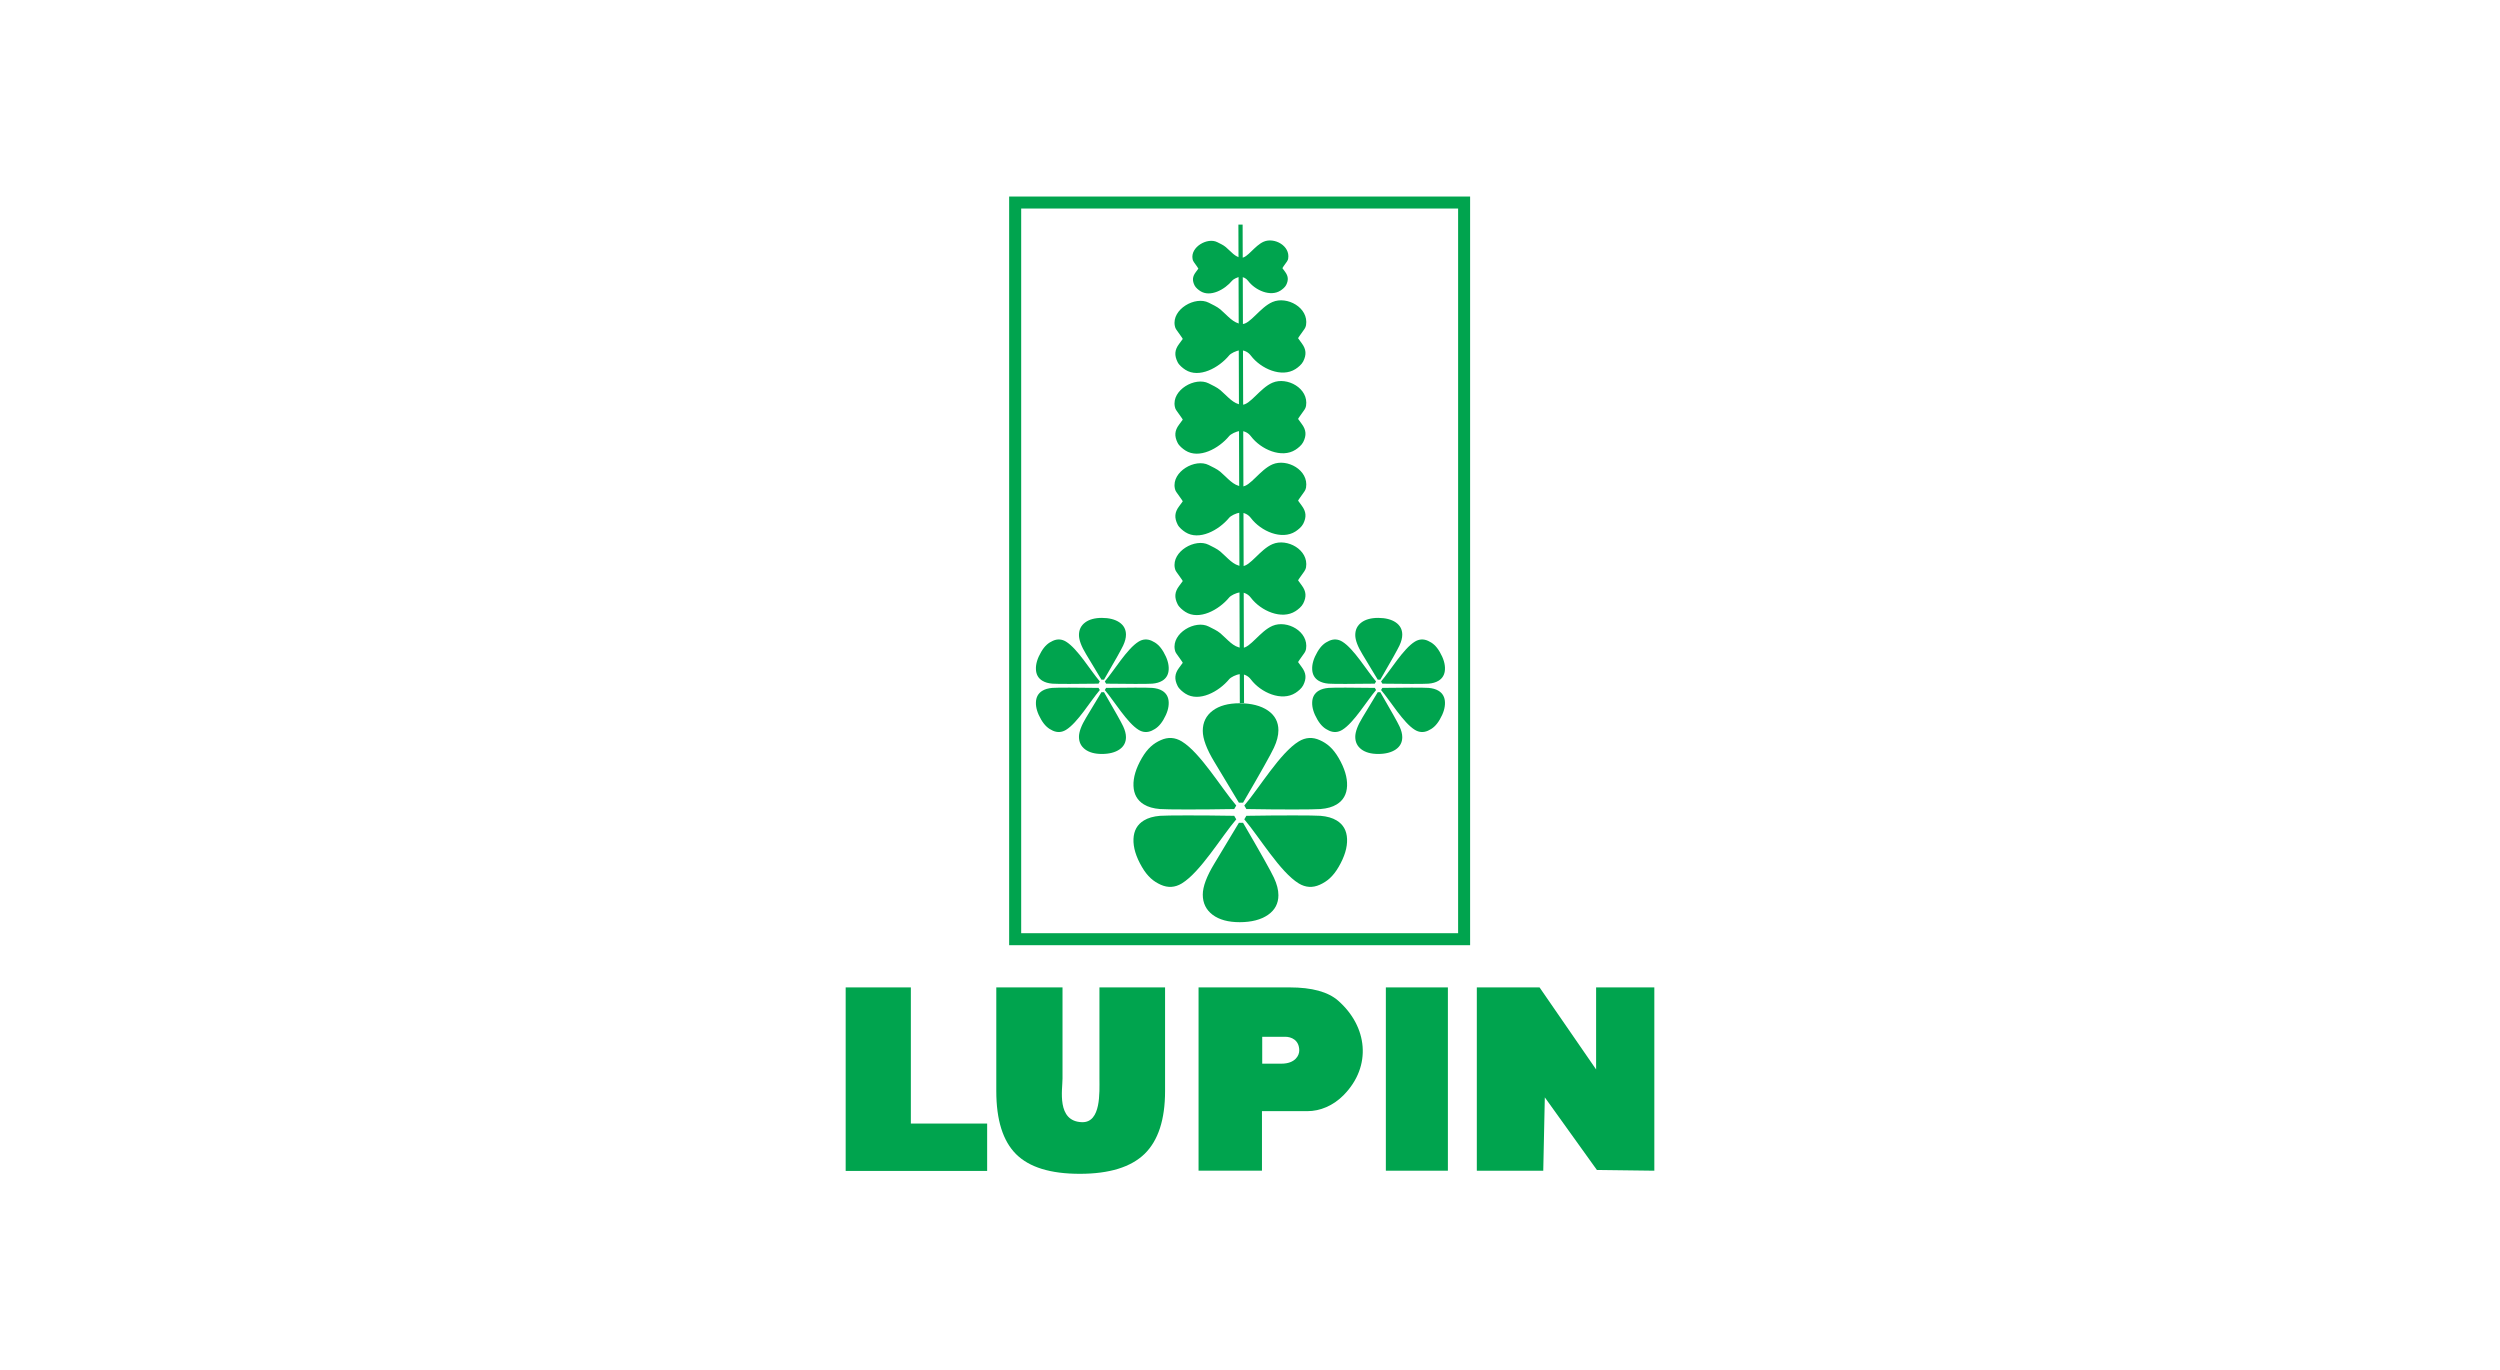 <?xml version="1.0" encoding="UTF-8"?>
<svg id="Layer_1" data-name="Layer 1" xmlns="http://www.w3.org/2000/svg" viewBox="0 0 675 370">
  <defs>
    <style>
      .cls-1, .cls-2 {
        fill: #00a44e;
      }

      .cls-1, .cls-2, .cls-3 {
        stroke-width: 0px;
      }

      .cls-2 {
        fill-rule: evenodd;
      }

      .cls-3 {
        fill: #fff;
      }
    </style>
  </defs>
  <rect class="cls-3" y="0" width="675" height="370"/>
  <g>
    <path class="cls-1" d="M396.93,255.21h-124.46V53.07h124.46v202.14ZM275.72,251.97h117.97V56.31h-117.97v195.66Z"/>
    <path class="cls-2" d="M335.62,216.72h-1.12l-6.63-11.02c-2.07-3.42-3.12-6.21-3.12-8.37,0-2.3.89-4.11,2.67-5.45,1.76-1.33,4.2-2,7.3-2s5.73.66,7.63,1.97c1.88,1.3,2.82,3.08,2.82,5.32,0,1.42-.4,2.98-1.2,4.7-.8,1.73-3.57,6.68-8.34,14.85h0Z"/>
    <path class="cls-2" d="M335.62,222.16h-1.12l-6.63,11.02c-2.07,3.41-3.12,6.21-3.12,8.37,0,2.29.89,4.11,2.67,5.45,1.76,1.32,4.2,1.99,7.3,1.99s5.73-.65,7.63-1.97c1.88-1.3,2.82-3.07,2.82-5.32,0-1.42-.4-2.98-1.2-4.7-.8-1.72-3.57-6.67-8.34-14.84h0Z"/>
    <path class="cls-2" d="M336.52,220.26l-.56.96c4.09,4.8,9.69,14.26,14.71,17.31,1.83,1.11,3.72,1.23,5.68.35,1.94-.88,3.53-2.15,5.09-4.82,1.6-2.75,2.36-5.26,2.27-7.53-.09-2.26-1.03-3.93-2.82-5.01-1.13-.69-2.57-1.1-4.35-1.25-1.77-.14-11.12-.15-20.03,0h0Z"/>
    <path class="cls-2" d="M336.52,218.45l-.56-.96c4.09-4.79,9.69-14.25,14.71-17.31,1.83-1.11,3.72-1.23,5.68-.34,1.94.87,3.53,2.15,5.09,4.82,1.6,2.75,2.36,5.26,2.27,7.53-.09,2.25-1.03,3.93-2.82,5.01-1.13.69-2.57,1.1-4.35,1.24-1.77.15-11.12.16-20.03,0h0Z"/>
    <path class="cls-2" d="M333.23,220.26l.56.96c-4.09,4.8-9.69,14.26-14.71,17.31-1.83,1.11-3.72,1.23-5.68.35-1.94-.88-3.53-2.15-5.09-4.82-1.6-2.75-2.36-5.26-2.27-7.53.09-2.26,1.03-3.93,2.82-5.01,1.13-.69,2.57-1.1,4.35-1.25,1.77-.14,11.12-.15,20.03,0h0Z"/>
    <path class="cls-2" d="M333.23,218.45l.56-.96c-4.09-4.79-9.69-14.25-14.71-17.31-1.83-1.11-3.72-1.23-5.68-.34-1.94.87-3.53,2.15-5.09,4.82-1.6,2.75-2.36,5.26-2.27,7.53.09,2.25,1.03,3.93,2.82,5.01,1.13.69,2.57,1.1,4.35,1.24,1.77.15,11.12.16,20.03,0h0Z"/>
    <path class="cls-2" d="M372.68,183.51h-.69l-4.13-6.85c-1.29-2.12-1.94-3.86-1.94-5.2,0-1.43.55-2.56,1.66-3.39,1.09-.82,2.61-1.24,4.54-1.24s3.56.41,4.74,1.22c1.17.81,1.75,1.92,1.75,3.31,0,.88-.25,1.85-.75,2.92-.5,1.07-2.22,4.15-5.18,9.23h0Z"/>
    <path class="cls-2" d="M372.68,186.89h-.69l-4.13,6.85c-1.29,2.12-1.94,3.86-1.94,5.2,0,1.43.55,2.56,1.66,3.39,1.09.82,2.61,1.24,4.54,1.24s3.56-.41,4.74-1.22c1.17-.81,1.75-1.92,1.75-3.31,0-.88-.25-1.85-.75-2.92-.5-1.08-2.22-4.15-5.18-9.23h0Z"/>
    <path class="cls-2" d="M373.24,185.72l-.35.59c2.54,2.98,6.02,8.86,9.14,10.76,1.14.69,2.32.76,3.53.22,1.21-.55,2.2-1.34,3.17-3,1-1.7,1.47-3.27,1.41-4.68-.05-1.4-.64-2.44-1.75-3.11-.71-.43-1.6-.68-2.7-.77-1.1-.09-6.92-.1-12.45,0h0Z"/>
    <path class="cls-2" d="M373.24,184.59l-.35-.6c2.54-2.97,6.02-8.86,9.14-10.76,1.14-.69,2.32-.76,3.53-.21,1.21.54,2.2,1.33,3.17,3,1,1.71,1.47,3.27,1.41,4.68-.05,1.4-.64,2.44-1.75,3.11-.71.43-1.6.69-2.7.78-1.1.09-6.92.09-12.45,0h0Z"/>
    <path class="cls-2" d="M371.19,185.72l.35.59c-2.54,2.98-6.02,8.86-9.14,10.76-1.14.69-2.32.76-3.53.22-1.21-.55-2.2-1.34-3.17-3-1-1.7-1.47-3.27-1.41-4.68.05-1.4.64-2.44,1.75-3.11.71-.43,1.6-.68,2.7-.77,1.1-.09,6.92-.1,12.45,0h0Z"/>
    <path class="cls-2" d="M371.19,184.59l.35-.6c-2.54-2.97-6.02-8.86-9.14-10.76-1.14-.69-2.32-.76-3.53-.21-1.21.54-2.2,1.33-3.17,3-1,1.71-1.47,3.27-1.41,4.68.05,1.4.64,2.44,1.75,3.11.71.43,1.6.69,2.7.78,1.1.09,6.92.09,12.45,0h0Z"/>
    <path class="cls-2" d="M298.08,183.51h-.69l-4.13-6.85c-1.29-2.12-1.94-3.86-1.94-5.2,0-1.43.55-2.56,1.66-3.39,1.09-.82,2.61-1.24,4.54-1.24s3.56.41,4.74,1.22c1.17.81,1.75,1.92,1.75,3.31,0,.88-.25,1.85-.75,2.92-.5,1.07-2.22,4.15-5.18,9.23h0Z"/>
    <path class="cls-2" d="M298.08,186.89h-.69l-4.13,6.85c-1.29,2.12-1.94,3.86-1.94,5.2,0,1.43.55,2.56,1.66,3.39,1.09.82,2.61,1.24,4.54,1.24s3.56-.41,4.74-1.22c1.17-.81,1.75-1.92,1.75-3.31,0-.88-.25-1.85-.75-2.92-.5-1.08-2.22-4.15-5.18-9.23h0Z"/>
    <path class="cls-2" d="M298.65,185.72l-.35.59c2.54,2.98,6.02,8.86,9.14,10.76,1.13.69,2.32.76,3.53.22,1.2-.55,2.2-1.34,3.17-3,1-1.7,1.47-3.27,1.41-4.68-.05-1.4-.64-2.44-1.75-3.11-.71-.43-1.6-.68-2.71-.77-1.1-.09-6.91-.1-12.45,0h0Z"/>
    <path class="cls-2" d="M298.65,184.59l-.35-.6c2.54-2.97,6.02-8.86,9.14-10.76,1.13-.69,2.32-.76,3.53-.21,1.2.54,2.2,1.33,3.17,3,1,1.71,1.47,3.27,1.41,4.68-.05,1.4-.64,2.44-1.75,3.11-.71.43-1.6.69-2.71.78-1.1.09-6.91.09-12.45,0h0Z"/>
    <path class="cls-2" d="M296.6,185.72l.35.59c-2.54,2.98-6.02,8.86-9.14,10.76-1.14.69-2.32.76-3.54.22-1.2-.55-2.19-1.34-3.16-3-1-1.7-1.47-3.27-1.41-4.68.05-1.4.63-2.44,1.75-3.11.71-.43,1.6-.68,2.7-.77,1.1-.09,6.92-.1,12.45,0h0Z"/>
    <path class="cls-2" d="M296.6,184.59l.35-.6c-2.54-2.97-6.02-8.86-9.14-10.76-1.14-.69-2.32-.76-3.54-.21-1.2.54-2.19,1.33-3.16,3-1,1.71-1.47,3.27-1.41,4.68.05,1.4.63,2.44,1.75,3.11.71.43,1.6.69,2.7.78,1.1.09,6.92.09,12.45,0h0Z"/>
    <path class="cls-2" d="M334.8,159.96c-1.03.06-2.52.86-2.91,1.34-2.81,3.4-8.15,6.28-11.84,3.91-.74-.48-1.69-1.25-2.09-2.06-.93-1.85-.81-3.31.38-4.9.66-.89,1-1.33,1-1.36-.02-.16-.66-.99-1.68-2.45-.31-.44-.41-.8-.46-1.08-.88-4.48,5.52-8.13,9.15-6.27.99.51,2.24,1.06,3.15,1.83,1.99,1.69,3.47,3.78,5.82,3.94,2.15.15,4.91-4.53,8.25-5.95,3.91-1.68,9.84,1.5,9.06,6.26-.05.29-.16.64-.46,1.08-1.02,1.46-1.66,2.29-1.68,2.45,0,.03.33.48.99,1.36,1.19,1.6,1.32,3.05.38,4.9-.41.82-1.35,1.59-2.09,2.06-3.69,2.37-9.3-.04-12.03-3.63-.73-.98-1.8-1.5-2.92-1.43h0Z"/>
    <path class="cls-2" d="M334.8,138.44c-1.03.06-2.52.86-2.91,1.34-2.81,3.4-8.15,6.28-11.84,3.91-.74-.48-1.69-1.25-2.09-2.06-.93-1.85-.81-3.31.38-4.9.66-.89,1-1.34,1-1.36-.02-.17-.66-.99-1.68-2.45-.31-.45-.41-.8-.46-1.09-.88-4.48,5.52-8.13,9.15-6.26.99.51,2.24,1.05,3.15,1.82,1.99,1.69,3.47,3.78,5.82,3.95,2.15.15,4.91-4.53,8.25-5.96,3.91-1.67,9.84,1.51,9.06,6.27-.05.28-.16.64-.46,1.08-1.02,1.46-1.66,2.29-1.68,2.45,0,.03.33.48.99,1.36,1.19,1.6,1.32,3.05.38,4.9-.41.81-1.35,1.58-2.09,2.06-3.69,2.37-9.3-.04-12.03-3.64-.73-.97-1.8-1.49-2.92-1.43h0Z"/>
    <path class="cls-2" d="M334.8,116.38c-1.03.06-2.52.86-2.91,1.34-2.81,3.4-8.15,6.28-11.84,3.91-.74-.48-1.69-1.25-2.09-2.06-.93-1.85-.81-3.31.38-4.9.66-.89,1-1.34,1-1.36-.02-.16-.66-.99-1.68-2.45-.31-.44-.41-.8-.46-1.09-.88-4.48,5.52-8.12,9.15-6.26.99.51,2.24,1.06,3.15,1.83,1.99,1.69,3.47,3.78,5.82,3.94,2.15.15,4.91-4.53,8.25-5.95,3.91-1.68,9.84,1.5,9.06,6.26-.05.28-.16.64-.46,1.08-1.02,1.46-1.66,2.29-1.68,2.45,0,.03.33.48.99,1.36,1.19,1.6,1.32,3.05.38,4.9-.41.81-1.35,1.59-2.09,2.06-3.69,2.37-9.3-.04-12.03-3.64-.73-.97-1.8-1.49-2.92-1.43h0Z"/>
    <path class="cls-2" d="M334.8,94.59c-1.03.06-2.52.86-2.91,1.34-2.81,3.4-8.15,6.28-11.84,3.91-.74-.48-1.69-1.25-2.09-2.06-.93-1.85-.81-3.31.38-4.9.66-.89,1-1.34,1-1.36-.02-.17-.66-.99-1.68-2.45-.31-.45-.41-.8-.46-1.09-.88-4.48,5.52-8.12,9.15-6.26.99.51,2.24,1.06,3.15,1.82,1.99,1.69,3.47,3.79,5.82,3.95,2.15.15,4.91-4.53,8.25-5.95,3.91-1.68,9.84,1.5,9.06,6.26-.05.28-.16.64-.46,1.08-1.02,1.46-1.66,2.29-1.68,2.45,0,.03.33.48.99,1.36,1.19,1.6,1.32,3.05.38,4.9-.41.81-1.35,1.59-2.09,2.06-3.69,2.37-9.3-.04-12.03-3.64-.73-.97-1.8-1.49-2.92-1.43h0Z"/>
    <path class="cls-2" d="M334.83,74.76c-.75.04-1.83.63-2.12.98-2.05,2.48-5.94,4.58-8.63,2.85-.54-.35-1.23-.91-1.53-1.5-.68-1.35-.59-2.42.28-3.57.48-.65.73-.98.73-.99-.02-.12-.48-.72-1.23-1.79-.22-.32-.3-.59-.33-.79-.64-3.26,4.02-5.92,6.66-4.57.73.37,1.64.77,2.3,1.33,1.46,1.23,2.53,2.76,4.24,2.88,1.56.11,3.58-3.3,6.01-4.34,2.85-1.22,7.18,1.1,6.6,4.57-.03.21-.11.47-.33.79-.75,1.06-1.21,1.66-1.23,1.79,0,.02.25.35.73.99.86,1.16.96,2.22.28,3.57-.3.59-.99,1.15-1.53,1.5-2.69,1.73-6.78-.03-8.76-2.65-.54-.71-1.32-1.09-2.13-1.04h0Z"/>
    <path class="cls-2" d="M334.8,182.03c-1.03.06-2.52.86-2.91,1.34-2.81,3.4-8.15,6.28-11.84,3.91-.74-.48-1.69-1.25-2.09-2.06-.93-1.85-.81-3.31.38-4.9.66-.89,1-1.34,1-1.36-.02-.16-.66-.99-1.68-2.45-.31-.44-.41-.8-.46-1.09-.88-4.48,5.52-8.13,9.15-6.26.99.51,2.24,1.06,3.15,1.82,1.99,1.69,3.47,3.79,5.82,3.95,2.15.15,4.91-4.53,8.25-5.95,3.91-1.68,9.84,1.5,9.06,6.26-.05.28-.16.64-.46,1.08-1.02,1.46-1.66,2.29-1.68,2.45,0,.03.33.48.99,1.36,1.19,1.6,1.32,3.05.38,4.9-.41.81-1.35,1.59-2.09,2.06-3.69,2.37-9.3-.04-12.03-3.64-.73-.97-1.8-1.49-2.92-1.43h0Z"/>
    <rect class="cls-1" x="334.56" y="60.63" width="1.14" height="129.16" transform="translate(-.37 1.01) rotate(-.17)"/>
    <polygon class="cls-2" points="398.74 316.09 398.74 266.6 415.68 266.6 430.95 288.75 430.95 266.6 446.67 266.6 446.67 316.09 431.16 315.89 417.1 296.29 416.68 316.09 398.74 316.09"/>
    <rect class="cls-1" x="374.18" y="266.6" width="16.75" height="49.49"/>
    <path class="cls-2" d="M268.99,266.6h17.89v24.61c0,2.94-1.67,11.58,5.27,11.78,5.18.15,4.7-8.12,4.7-11.78v-24.61h17.72v27.98c0,7.72-1.85,13.37-5.53,16.97-3.7,3.58-9.53,5.38-17.49,5.38s-13.65-1.77-17.21-5.31c-3.56-3.56-5.34-9.22-5.34-17.04v-27.98Z"/>
    <polygon class="cls-2" points="266.53 303.36 266.53 316.15 228.33 316.15 228.33 266.6 245.93 266.6 245.93 303.36 266.53 303.36"/>
    <path class="cls-2" d="M323.61,316.09v-49.49h24.61c6,0,10.35,1.19,13.07,3.57,7.96,6.98,9.17,17.67,1.53,25.47-2.85,2.91-6.4,4.37-9.79,4.37h-12.3v16.08h-17.12ZM340.8,279.93v7.26h5.18c3.8,0,4.82-2.3,4.82-3.53,0-2.94-2.25-3.73-3.77-3.73h-6.24Z"/>
  </g>
</svg>